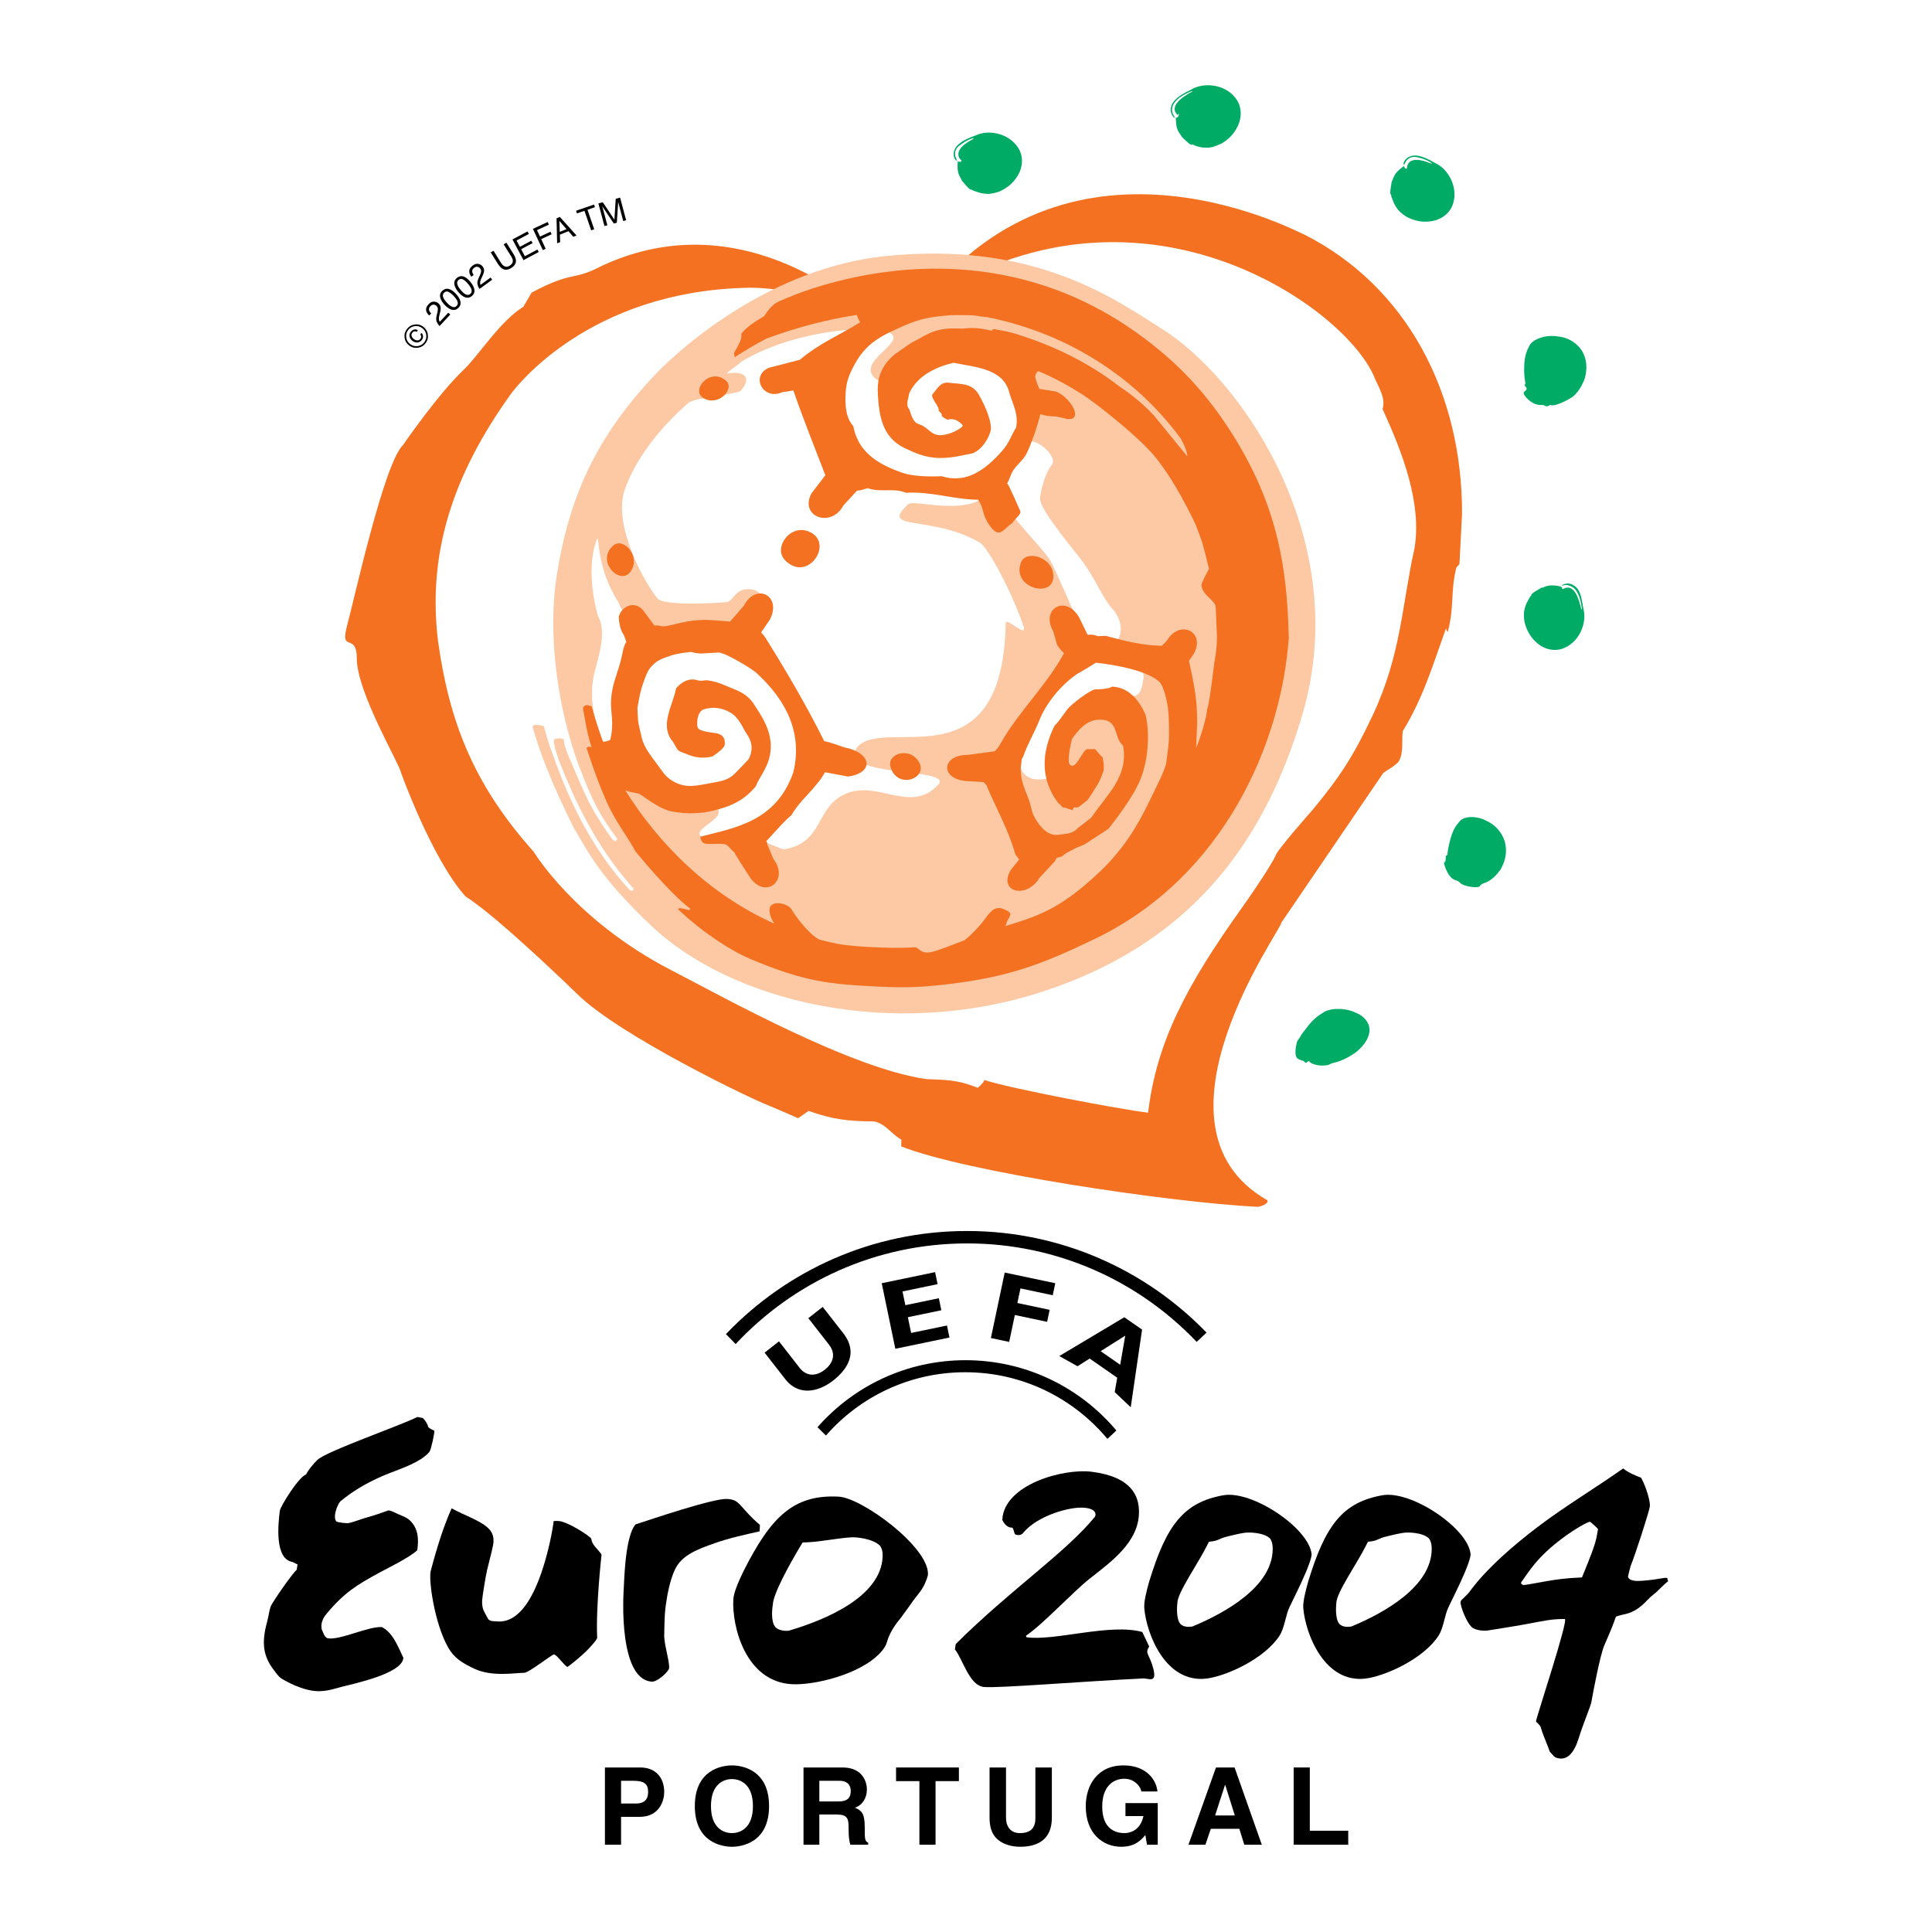 <?xml version="1.0" encoding="utf-8"?>
<!-- Generator: Adobe Illustrator 13.0.0, SVG Export Plug-In . SVG Version: 6.00 Build 14948)  -->
<!DOCTYPE svg PUBLIC "-//W3C//DTD SVG 1.0//EN" "http://www.w3.org/TR/2001/REC-SVG-20010904/DTD/svg10.dtd">
<svg version="1.0" id="Layer_1" xmlns="http://www.w3.org/2000/svg" xmlns:xlink="http://www.w3.org/1999/xlink" x="0px" y="0px"
	 width="192.756px" height="192.756px" viewBox="0 0 192.756 192.756" enable-background="new 0 0 192.756 192.756"
	 xml:space="preserve">
<g>
	<polygon fill-rule="evenodd" clip-rule="evenodd" fill="#FFFFFF" points="0,0 192.756,0 192.756,192.756 0,192.756 0,0 	"/>
	<path fill-rule="evenodd" clip-rule="evenodd" d="M61.965,181.268h1.847c2.072,0,2.458-1.761,2.458-2.458
		c0-1.515-0.902-2.469-2.395-2.469h-3.521v7.707h1.61V181.268L61.965,181.268L61.965,181.268L61.965,181.268z M61.965,179.937
		v-2.266h1.278c0.998,0,1.417,0.312,1.417,1.063c0,0.343,0,1.202-1.202,1.202H61.965L61.965,179.937L61.965,179.937z"/>
	<path fill-rule="evenodd" clip-rule="evenodd" d="M69.323,180.194c0,3.617,2.684,4.058,3.704,4.058c1.02,0,3.703-0.44,3.703-4.058
		c0-3.618-2.684-4.059-3.703-4.059C72.007,176.136,69.323,176.576,69.323,180.194L69.323,180.194L69.323,180.194L69.323,180.194z
		 M70.933,180.194c0-2.158,1.224-2.694,2.094-2.694c0.869,0,2.093,0.536,2.093,2.694c0,2.157-1.224,2.694-2.093,2.694
		C72.157,182.889,70.933,182.352,70.933,180.194L70.933,180.194L70.933,180.194z"/>
	<path fill-rule="evenodd" clip-rule="evenodd" d="M80.167,184.048h1.579v-3.017h1.664c1.191,0,1.256,0.408,1.256,1.46
		c0,0.794,0.064,1.191,0.172,1.557h1.782v-0.204c-0.344-0.129-0.344-0.408-0.344-1.535c0-1.439-0.343-1.675-0.977-1.953
		c0.762-0.258,1.191-0.988,1.191-1.836c0-0.666-0.376-2.179-2.426-2.179h-3.897V184.048L80.167,184.048L80.167,184.048
		L80.167,184.048z M81.745,179.732v-2.062h2.007c0.945,0,1.127,0.602,1.127,1.01c0,0.762-0.408,1.052-1.245,1.052H81.745
		L81.745,179.732L81.745,179.732z"/>
	<polygon fill-rule="evenodd" clip-rule="evenodd" points="93.34,177.703 95.669,177.703 95.669,176.341 89.4,176.341 89.4,177.703 
		91.729,177.703 91.729,184.048 93.34,184.048 93.34,177.703 93.34,177.703 	"/>
	<path fill-rule="evenodd" clip-rule="evenodd" d="M104.945,176.341h-1.644v5.077c0,0.934-0.45,1.471-1.556,1.471
		c-0.752,0-1.374-0.473-1.374-1.546v-5.002h-1.643v5.109c0.021,0.772,0.182,1.396,0.601,1.868c0.687,0.762,1.739,0.934,2.448,0.934
		c1.942,0,3.167-0.87,3.167-2.898V176.341L104.945,176.341L104.945,176.341z"/>
	<path fill-rule="evenodd" clip-rule="evenodd" d="M112.288,181.192h1.793c-0.332,1.557-1.514,1.696-1.867,1.696
		c-1.095,0-2.244-0.548-2.244-2.651c0-1.976,1.063-2.771,2.211-2.771c1.139,0,1.687,0.967,1.687,1.268h1.609
		c-0.086-1.063-1.02-2.599-3.381-2.599c-2.599-0.011-3.769,1.976-3.769,4.08c0,2.705,1.686,4.036,3.543,4.036
		c1.406,0,1.997-0.698,2.404-1.17l0.161,0.966h1.073v-4.154h-3.221V181.192L112.288,181.192L112.288,181.192z"/>
	<path fill-rule="evenodd" clip-rule="evenodd" d="M120.803,182.459h2.845l0.494,1.589h1.749l-2.716-7.707h-1.856l-2.748,7.707
		h1.695L120.803,182.459L120.803,182.459L120.803,182.459L120.803,182.459z M122.22,178.079h0.021l0.955,3.049h-1.964
		L122.22,178.079L122.22,178.079L122.22,178.079z"/>
	<polygon fill-rule="evenodd" clip-rule="evenodd" points="130.68,176.341 129.069,176.341 129.069,184.048 134.513,184.048 
		134.513,182.652 130.68,182.652 130.68,176.341 130.68,176.341 	"/>
	<path fill-rule="evenodd" clip-rule="evenodd" d="M82.404,143.225c3.382-3.871,8.355-6.316,13.899-6.316
		c5.702,0,10.799,2.586,14.183,6.65l0.896-0.838c-3.606-4.288-9.011-7.014-15.052-7.014c-5.886,0-11.167,2.587-14.769,6.686
		L82.404,143.225L82.404,143.225L82.404,143.225z"/>
	<polygon fill-rule="evenodd" clip-rule="evenodd" points="94.729,133.445 89.327,134.567 87.969,128.027 93.295,126.922 
		93.544,128.12 90.043,128.848 90.328,130.219 93.668,129.524 93.917,130.724 90.577,131.417 90.903,132.989 94.479,132.247 
		94.729,133.445 94.729,133.445 	"/>
	<polygon fill-rule="evenodd" clip-rule="evenodd" points="105.032,129.226 101.812,128.546 101.504,130.002 104.724,130.682 
		104.472,131.879 101.252,131.199 100.686,133.882 98.861,133.497 100.241,126.963 105.285,128.027 105.032,129.226 
		105.032,129.226 	"/>
	<path fill-rule="evenodd" clip-rule="evenodd" d="M112.813,140.402l-1.598-1.512l0.25-1.436l-2.747-1.91l-1.213,0.767l-1.821-1.017
		l6.488-3.872l1.774,1.234L112.813,140.402L112.813,140.402L112.813,140.402L112.813,140.402z M112.266,133.258l-2.454,1.55
		l1.949,1.354L112.266,133.258L112.266,133.258L112.266,133.258z"/>
	<path fill-rule="evenodd" clip-rule="evenodd" d="M83.141,137.725c-1.198,0.949-3.227,1.725-4.712-0.02l-2.143-2.75l1.433-1.129
		l2.102,2.702c0.761,0.895,1.715,0.72,2.475,0.124c0.76-0.597,1.149-1.487,0.458-2.436l-2.106-2.699l1.433-1.129l2.144,2.749
		C85.504,134.896,84.714,136.479,83.141,137.725L83.141,137.725L83.141,137.725z"/>
	<path fill-rule="evenodd" clip-rule="evenodd" d="M119.39,133.88c-5.755-6.052-13.884-9.824-22.894-9.824
		c-9.117,0-17.332,3.862-23.098,10.04l-0.973-0.99c6.055-6.34,14.591-10.289,24.05-10.289c9.382,0,17.857,3.886,23.903,10.137
		L119.39,133.88L119.39,133.88L119.39,133.88z"/>
	<path fill-rule="evenodd" clip-rule="evenodd" d="M159.432,152.573c0.066-0.012-0.732-0.724-0.788-0.74
		c-0.175-0.053-1.506,0.715-2.589,1.508c-2.753,2.016-3.55,3.528-4.265,4.499c-0.148,0.201,0.212,0.307,0.212,0.307
		c1.221-0.148,3.146-0.668,5.564-0.751l0.268-0.018l0.146-0.358c0.568-1.391,1.178-2.9,1.317-3.69
		C159.297,153.329,159.422,152.63,159.432,152.573L159.432,152.573L159.432,152.573L159.432,152.573z M148.605,162.647
		c-0.423,0.093-1.127,0.058-1.616-0.197c-0.636-0.344-1.319-2.31-1.269-2.598c0.028-0.159,0.099-0.243,0.215-0.328l0.533-0.53
		c0.147-0.09,1.48-2.496,6.952-6.656c2.757-2.094,5.908-3.974,8.522-5.832c0.529,0.464,1.523,0.815,1.795,0.931
		c0.509,0.925,0.946,2.423,0.865,2.881c-0.114,0.646-1.395,4.638-1.915,5.926c0,0-0.289,1.033-0.253,1.114
		c0.178,0.405,0.911,0.393,1.345,0.361c0.258-0.018,1.203-0.108,1.406-0.152c0.167-0.036,0.759-0.121,0.916-0.142
		c0.375-0.012,0.184-0.014,0.328,0.34c-0.452,0.323-1.01,0.99-1.496,1.349c-0.629,0.465-1.11,1.329-2.329,1.79
		c-0.34,0.129-0.841,0.21-1.104,0.296l-0.277,0.091l-0.1,0.276c-0.33,0.923-0.657,1.668-1.061,2.593
		c-0.412,0.947-1.101,4.578-1.288,5.644c-0.077,0.434-0.812,2.147-1.25,3.568c-0.458,1.48-1.1,2.219-2.016,2.058
		c-0.25-0.044-0.367-0.116-0.469-0.207c-0.062-0.055-0.126-0.125-0.212-0.226l-0.217-0.258c-0.137-0.425-0.392-1.01-0.61-1.579
		c-0.109-0.284-0.209-0.564-0.272-0.813c-0.065-0.255-0.492-0.555-0.484-0.6c0.123-0.704,3.295-10.22,2.871-10.22
		c-1.36,0-2.005,0.17-3.965,0.535C151.28,162.225,148.605,162.647,148.605,162.647L148.605,162.647L148.605,162.647z"/>
	<path fill-rule="evenodd" clip-rule="evenodd" d="M108.91,146.836c4.023,0.506,4.732,2.447,4.728,4.021
		c-0.009,3.048-2.865,5.013-4.954,6.674c-1.735,1.382-4.566,4.472-6.319,5.663c0.01,0.093,0.03,0.1,0.051,0.155
		c2.779,0.404,8.371-1.425,11.553-0.523l0.686,1.449c-0.478,0.737,0.051,0.744,0.425,2.259s-0.589,0.83-1.147,0.931
		c-6.143,0.298-14.283,0.976-15.754,0.847c-1.472-0.129-2.109-2.758-2.906-3.754c0.022-0.165,0.062-0.468,0.088-0.539
		c5.492-5.457,10.918-9.069,13.888-12.698c0,0,0.397-0.765-1.073-0.894c-1.472-0.129-4.657,0.801-6.065,2.471
		c0,0-0.231,0.407-0.799,0.202c-0.147-0.054-0.177-0.697-0.355-0.691c-0.637,0.017-0.958-0.775-0.958-0.775
		C100.173,148.095,106.108,146.484,108.91,146.836L108.91,146.836L108.91,146.836z"/>
	<path fill-rule="evenodd" clip-rule="evenodd" d="M43.338,142.73c0.014,0.319-0.316,1.815-0.465,2.071
		c-0.136,0.232-0.637,0.621-0.863,0.765c-1.344,0.846-2.839,1.215-4.286,1.892c-1.254,0.587-2.473,1.264-3.79,2.351
		c-0.336,0.43-0.74,1.593-0.372,1.991c0.215,0.105,1.003,0.199,1.242,0.154c0.425-0.079,1.39-0.453,1.834-0.568
		c0.777-0.203,1.378-0.448,2.139-0.7c0.326,0.055,0.609,0.229,0.907,0.361c0.398,0.179,0.866,0.324,1.194,0.63
		c0.871,0.811,0.906,1.893,0.755,2.995c-0.88,0.783-2.727,1.655-3.805,2.244c-2.224,1.214-3.479,1.968-5.257,4.102
		c-0.776,0.931-0.429,1.66-0.429,1.66c0.08,0.073,0.205,0.716,0.569,0.775c1.233,0.2,3.961-1.179,5.373-1.124
		c1.134,0.548,1.646,2.019,2.158,3.064c-0.06,1.565-4.896,2.58-6.059,2.876c-0.702,0.177-1.488,0.478-2.466,0.46
		c-1.518-0.028-3.247-1.01-3.672-1.291c-0.281-0.185-0.468-0.492-0.672-0.749c-1.331-1.679-1.195-3.141-0.675-5.086
		c0.109-0.407,0.163-0.905,0.296-1.294c0.156-0.452,2.244-3.422,2.602-3.679l0.092-0.542l-0.498-0.249
		c-1.828-0.284-1.432-3.866-1.268-5.121c0.058-0.445,1.901-3.394,2.612-3.607c0.243-0.483,0.729-1.06,1.12-1.445
		c0.883-0.87,8.21-3.399,9.983-4.293l0.534,0.098c0.235,0.198,0.498,0.607,0.556,0.913C42.896,142.534,43.12,142.662,43.338,142.73
		L43.338,142.73L43.338,142.73z"/>
	<path fill-rule="evenodd" clip-rule="evenodd" d="M84.327,153.429c-0.388,0.041-0.84,0.103-1.311,0.168
		c-0.899,0.125-1.869,0.265-2.557,0.282l-0.38,0.01l-0.196,0.326c-1.101,1.824-2.752,4.819-2.777,5.887c0,0-0.231,1.253,0.104,1.999
		c0.333,0.74,1.484,0.596,1.484,0.596c3.733-1.099,9.158-3.396,9.364-7.336c0.028-0.532-0.068-0.855-0.246-1.128
		c-0.726-0.758-2.471-0.85-2.471-0.85C85.062,153.362,84.695,153.389,84.327,153.429L84.327,153.429L84.327,153.429L84.327,153.429z
		 M92.582,157.099c-0.006,0.111-0.17,0.696-0.498,1.268c-0.307,0.536-0.67,0.896-1.082,1.485c-0.421,0.603-0.85,1.185-1.189,1.647
		c0,0-0.977,1.085-1.303,2.272c-0.137,0.498-0.442,0.866-0.676,1.121c-2.061,2.217-6.673,3.253-8.805,3.142
		c-4.647-0.244-6.008-5.752-5.867-8.451c0.035-0.666,0.492-1.733,0.977-2.745c2.762-5.503,5.026-7.753,9.539-7.517
		C86.011,149.443,92.725,154.384,92.582,157.099L92.582,157.099L92.582,157.099z"/>
	<path fill-rule="evenodd" clip-rule="evenodd" d="M73.88,150.176c0.238,0.251,0.489,0.556,0.823,0.91
		c0.296,0.315,0.654,0.667,1.116,1.053l-0.033,0.643c-1.368,0.315-2.993,0.656-4.443,1.17c-1.628,0.577-3.317,1.156-4.009,2.654
		c-0.471,0.998-0.763,2.442-0.915,3.597c-0.154,1.168-0.125,2.409-0.147,2.834c-0.015,0.284,0.023,0.606,0.073,0.906
		c0.049,0.3,0.118,0.627,0.187,0.953c0.064,0.306,0.129,0.611,0.175,0.891c0.045,0.278,0.063,0.479,0.056,0.61
		c-0.021,0.391-1.203,1.41-1.712,1.384c-1.474-0.078-2.312-1.786-2.671-4.337c-0.337-2.391-0.154-4.862-0.132-5.289
		c0.03-0.57,0.076-1.959,0.277-3.326c0.096-0.652,0.228-1.3,0.414-1.843c0.162-0.468,0.332-0.753,0.475-0.899
		c0.759-0.242,2.61-0.87,4.491-1.443c2.072-0.632,3.969-1.127,4.605-1.094C73.236,149.587,73.502,149.777,73.88,150.176
		L73.88,150.176L73.88,150.176z"/>
	<path fill-rule="evenodd" clip-rule="evenodd" d="M48.725,161.561c0.063,0.057,0.181,0.176,0.549,0.193l0.414,0.02
		c1.16,0.061,2.058-0.683,2.71-1.561c0.663-0.894,1.189-2.078,1.598-3.252c0.725-2.082,1.136-4.299,1.247-5.207
		c0.103-0.003,0.292-0.014,0.473-0.004c0.932,0.048,3.235,1.566,3.271,1.769c0.05,0.322,0.201,0.568,0.347,0.751
		c0.075,0.092,0.685,0.76,0.681,0.846c0,0-0.581,5.183-0.434,8.274c0.009,0.188-0.728,0.991-1.062,1.318
		c-0.612,0.599-1.342,1.199-1.897,1.598c-0.247-0.029-1.11-1.277-1.357-1.241c-0.287,0.057-2.51,1.83-2.96,1.83
		c-0.905,0-3.22,0.429-4.982-0.406c-1.19-0.564-2.021-1.063-2.619-2.134c-1.378-2.464-1.962-6.78-1.728-7.63
		c0.166-0.603,1.003-3.899,2.089-6.239c0.339,0.189,0.696,0.361,1.042,0.522c0.58,0.271,1.185,0.534,1.73,0.838
		c1.074,0.598,1.445,1.147,1.399,2.011c-0.017,0.326-0.301,1.459-0.63,2.749c-0.159,0.622-0.488,2.773-0.503,3.056
		c-0.028,0.522,0.063,0.862,0.203,1.128C48.306,160.789,48.692,161.531,48.725,161.561L48.725,161.561L48.725,161.561z"/>
	<path fill-rule="evenodd" clip-rule="evenodd" d="M123.586,153.031c-0.342,0.072-0.741,0.169-1.156,0.271
		c-0.791,0.194-0.872,0.402-1.481,0.478l-0.336,0.042l-0.161,0.324c-0.898,1.818-3.011,4.794-2.987,5.806
		c0,0-0.152,1.204,0.177,1.881c0.326,0.671,1.342,0.436,1.342,0.436c3.265-1.354,7.979-3.986,7.995-7.728
		c0.003-0.505-0.097-0.803-0.266-1.045c-0.676-0.654-2.229-0.593-2.229-0.593C124.235,152.906,123.911,152.963,123.586,153.031
		L123.586,153.031L123.586,153.031L123.586,153.031z M130.857,155.067c0.01,0.105-0.054,0.441-0.267,1.029
		c-0.2,0.55-0.478,1.186-0.763,1.804c-0.291,0.632-0.592,1.244-0.83,1.732l-0.309,0.641l-0.108,0.238
		c-0.038,0.087-0.064,0.157-0.081,0.205c-0.105,0.304-0.214,0.769-0.352,1.254c-0.133,0.473-0.275,0.882-0.447,1.158
		c-1.521,2.406-5.427,4.106-7.308,4.34c-4.102,0.507-6.002-4.443-6.225-6.999c-0.056-0.63,0.208-1.703,0.503-2.728
		c1.712-5.6,3.439-7.86,7.388-8.56C124.958,148.669,130.633,152.5,130.857,155.067L130.857,155.067L130.857,155.067z"/>
	<path fill-rule="evenodd" clip-rule="evenodd" d="M139.449,153.031c-0.343,0.072-0.741,0.169-1.156,0.271
		c-0.792,0.194-0.872,0.402-1.48,0.478l-0.337,0.042l-0.161,0.324c-0.899,1.818-3.011,4.794-2.987,5.806
		c0,0-0.152,1.204,0.177,1.881c0.326,0.671,1.342,0.436,1.342,0.436c3.264-1.354,7.979-3.986,7.996-7.728
		c0.002-0.505-0.098-0.803-0.268-1.045c-0.675-0.654-2.227-0.593-2.227-0.593C140.099,152.906,139.774,152.963,139.449,153.031
		L139.449,153.031L139.449,153.031L139.449,153.031z M146.721,155.067c0.009,0.105-0.054,0.441-0.267,1.029
		c-0.2,0.55-0.478,1.186-0.763,1.804c-0.292,0.632-0.592,1.244-0.83,1.732l-0.309,0.641l-0.108,0.238
		c-0.038,0.087-0.065,0.157-0.081,0.205c-0.106,0.304-0.215,0.769-0.352,1.254c-0.133,0.473-0.275,0.882-0.447,1.158
		c-1.52,2.406-5.426,4.106-7.309,4.34c-4.101,0.507-6-4.443-6.224-6.999c-0.055-0.63,0.208-1.703,0.503-2.728
		c1.711-5.6,3.439-7.86,7.388-8.56C140.821,148.669,146.496,152.5,146.721,155.067L146.721,155.067L146.721,155.067z"/>
	<path fill-rule="evenodd" clip-rule="evenodd" d="M42.207,33.562c0.003,0.126-0.038,0.246-0.121,0.356
		c-0.105,0.14-0.246,0.222-0.42,0.246c-0.175,0.024-0.346-0.027-0.511-0.152c-0.155-0.117-0.251-0.26-0.289-0.427
		c-0.036-0.168,0-0.324,0.108-0.469c0.068-0.09,0.148-0.159,0.239-0.205c0.16-0.077,0.321-0.063,0.48,0.04l-0.116,0.154
		c-0.069-0.041-0.145-0.055-0.226-0.045c-0.081,0.011-0.155,0.06-0.22,0.147c-0.093,0.123-0.104,0.253-0.036,0.392
		c0.043,0.088,0.106,0.163,0.188,0.224c0.116,0.088,0.235,0.133,0.357,0.137c0.122,0.002,0.225-0.052,0.306-0.16
		c0.052-0.07,0.078-0.141,0.077-0.215c-0.002-0.075-0.032-0.148-0.087-0.22l0.116-0.153C42.152,33.318,42.203,33.435,42.207,33.562
		L42.207,33.562L42.207,33.562L42.207,33.562z M40.53,33.671c0.04,0.273,0.17,0.494,0.393,0.661c0.224,0.169,0.473,0.235,0.747,0.2
		c0.275-0.037,0.496-0.167,0.664-0.389c0.167-0.223,0.231-0.471,0.191-0.746c-0.042-0.272-0.174-0.494-0.398-0.662
		c-0.222-0.167-0.469-0.233-0.743-0.196c-0.275,0.036-0.496,0.165-0.663,0.388C40.554,33.149,40.49,33.397,40.53,33.671
		L40.53,33.671L40.53,33.671L40.53,33.671z M42.685,33.372c0.045,0.321-0.029,0.61-0.224,0.868s-0.452,0.41-0.772,0.454
		c-0.321,0.044-0.61-0.031-0.869-0.226c-0.257-0.194-0.408-0.451-0.453-0.77c-0.043-0.319,0.031-0.607,0.227-0.866
		c0.195-0.258,0.452-0.41,0.77-0.456c0.319-0.046,0.607,0.028,0.865,0.223C42.487,32.795,42.639,33.052,42.685,33.372L42.685,33.372
		L42.685,33.372z"/>
	<path fill-rule="evenodd" clip-rule="evenodd" d="M43.566,32.089c-0.058-0.151-0.06-0.342-0.007-0.573l0.079-0.344
		c0.035-0.155,0.051-0.271,0.047-0.35c-0.005-0.124-0.049-0.224-0.132-0.301c-0.097-0.09-0.201-0.133-0.312-0.128
		c-0.111,0.005-0.213,0.056-0.303,0.153c-0.134,0.144-0.172,0.293-0.115,0.45c0.031,0.084,0.097,0.176,0.197,0.275l-0.199,0.213
		c-0.143-0.138-0.236-0.275-0.28-0.412c-0.077-0.241-0.008-0.477,0.206-0.706c0.178-0.191,0.359-0.282,0.544-0.274
		c0.186,0.008,0.342,0.071,0.468,0.189c0.133,0.125,0.204,0.277,0.21,0.46c0.005,0.105-0.02,0.265-0.072,0.479l-0.061,0.243
		c-0.029,0.115-0.044,0.211-0.047,0.291c-0.005,0.141,0.024,0.259,0.087,0.356l0.849-0.91l0.198,0.185l-1.067,1.144
		C43.722,32.386,43.625,32.24,43.566,32.089L43.566,32.089L43.566,32.089z"/>
	<path fill-rule="evenodd" clip-rule="evenodd" d="M44.843,28.849c0.202,0.068,0.415,0.221,0.638,0.46
		c0.211,0.227,0.353,0.446,0.423,0.657c0.101,0.304,0.04,0.559-0.183,0.766c-0.2,0.187-0.43,0.239-0.69,0.156
		c-0.217-0.069-0.439-0.226-0.667-0.47c-0.176-0.19-0.304-0.375-0.382-0.556c-0.144-0.338-0.097-0.62,0.144-0.843
		C44.342,28.817,44.581,28.761,44.843,28.849L44.843,28.849L44.843,28.849L44.843,28.849z M45.667,30.156
		c-0.026-0.157-0.16-0.366-0.405-0.628c-0.177-0.189-0.345-0.323-0.505-0.402c-0.161-0.079-0.309-0.056-0.442,0.069
		c-0.124,0.116-0.16,0.258-0.109,0.428c0.051,0.168,0.183,0.365,0.393,0.591c0.158,0.17,0.304,0.29,0.437,0.359
		c0.203,0.105,0.372,0.095,0.507-0.031C45.651,30.441,45.693,30.312,45.667,30.156L45.667,30.156L45.667,30.156z"/>
	<path fill-rule="evenodd" clip-rule="evenodd" d="M46.3,27.607c0.199,0.079,0.403,0.244,0.613,0.494
		c0.199,0.237,0.328,0.463,0.388,0.678c0.085,0.309,0.011,0.561-0.222,0.755c-0.21,0.176-0.442,0.216-0.697,0.12
		c-0.213-0.081-0.427-0.249-0.642-0.504c-0.167-0.199-0.284-0.391-0.352-0.576c-0.126-0.346-0.064-0.623,0.187-0.834
		C45.802,27.55,46.043,27.507,46.3,27.607L46.3,27.607L46.3,27.607L46.3,27.607z M47.056,28.956
		c-0.017-0.157-0.141-0.373-0.371-0.648c-0.167-0.198-0.328-0.34-0.484-0.428c-0.156-0.086-0.305-0.071-0.446,0.046
		c-0.129,0.108-0.173,0.249-0.131,0.421c0.042,0.17,0.163,0.375,0.361,0.611c0.149,0.178,0.289,0.306,0.418,0.381
		c0.196,0.116,0.366,0.114,0.507-0.005C47.024,29.24,47.073,29.114,47.056,28.956L47.056,28.956L47.056,28.956z"/>
	<path fill-rule="evenodd" clip-rule="evenodd" d="M47.636,28.346c-0.028-0.16,0.006-0.347,0.102-0.564l0.143-0.323
		c0.064-0.145,0.102-0.256,0.114-0.334c0.018-0.123-0.005-0.229-0.072-0.321c-0.078-0.107-0.172-0.169-0.282-0.186
		c-0.11-0.017-0.219,0.014-0.327,0.092c-0.159,0.116-0.225,0.255-0.199,0.419c0.015,0.088,0.061,0.19,0.141,0.308l-0.236,0.171
		c-0.114-0.162-0.179-0.315-0.196-0.458c-0.03-0.251,0.083-0.469,0.337-0.654c0.211-0.154,0.407-0.208,0.586-0.165
		c0.181,0.043,0.322,0.134,0.424,0.274c0.107,0.147,0.147,0.312,0.12,0.492c-0.016,0.104-0.07,0.256-0.163,0.456l-0.105,0.226
		c-0.05,0.107-0.084,0.2-0.102,0.277c-0.031,0.137-0.025,0.259,0.019,0.366l1.007-0.731l0.159,0.219l-1.266,0.919
		C47.732,28.667,47.665,28.504,47.636,28.346L47.636,28.346L47.636,28.346z"/>
	<path fill-rule="evenodd" clip-rule="evenodd" d="M49.234,25.016L50,26.242c0.09,0.144,0.192,0.247,0.306,0.308
		c0.17,0.094,0.35,0.082,0.54-0.037c0.228-0.143,0.333-0.317,0.318-0.524c-0.009-0.111-0.058-0.239-0.147-0.383l-0.766-1.225
		l0.272-0.17l0.696,1.113c0.153,0.244,0.237,0.452,0.253,0.624c0.029,0.315-0.124,0.577-0.458,0.786
		c-0.335,0.209-0.637,0.232-0.906,0.068c-0.148-0.091-0.297-0.258-0.45-0.502l-0.696-1.114L49.234,25.016L49.234,25.016
		L49.234,25.016z"/>
	<polygon fill-rule="evenodd" clip-rule="evenodd" points="51.128,23.888 52.633,23.088 52.768,23.341 51.535,23.996 51.868,24.624 
		53.008,24.018 53.135,24.256 51.995,24.862 52.368,25.562 53.621,24.895 53.751,25.142 52.226,25.953 51.128,23.888 51.128,23.888 
			"/>
	<polygon fill-rule="evenodd" clip-rule="evenodd" points="53.169,22.836 54.639,22.151 54.76,22.41 53.577,22.962 53.877,23.605 
		54.917,23.12 55.035,23.372 53.996,23.857 54.444,24.821 54.157,24.955 53.169,22.836 53.169,22.836 	"/>
	<path fill-rule="evenodd" clip-rule="evenodd" d="M56.524,22.863l-0.716-0.825l0.038,1.099L56.524,22.863L56.524,22.863
		L56.524,22.863L56.524,22.863z M55.525,21.779l0.332-0.134l1.663,1.85l-0.322,0.13l-0.482-0.561l-0.857,0.347l0.028,0.744
		l-0.301,0.122L55.525,21.779L55.525,21.779L55.525,21.779z"/>
	<polygon fill-rule="evenodd" clip-rule="evenodd" points="59.269,20.408 59.359,20.671 58.614,20.928 59.285,22.875 58.981,22.98 
		58.311,21.032 57.565,21.289 57.475,21.025 59.269,20.408 59.269,20.408 	"/>
	<path fill-rule="evenodd" clip-rule="evenodd" d="M59.701,20.295l0.438-0.117l1.16,1.735l0.133-2.082l0.434-0.116l0.605,2.258
		l-0.291,0.078l-0.357-1.333c-0.012-0.046-0.032-0.123-0.058-0.23c-0.026-0.106-0.056-0.221-0.089-0.343l-0.134,2.077l-0.303,0.081
		l-1.159-1.73l0.019,0.069c0.015,0.056,0.039,0.14,0.071,0.253c0.033,0.111,0.057,0.194,0.071,0.248l0.357,1.333l-0.292,0.078
		L59.701,20.295L59.701,20.295L59.701,20.295z"/>
	<path fill-rule="evenodd" clip-rule="evenodd" fill="#F37121" d="M53.045,29.189c4.229-2.247,4.024-1.094,7.01-2.669
		c14.46-6.741,26.349,4.868,26.349,4.868s-6.778-2.889-12.127-2.669c-15.384,0.439-22.629,9.645-23.325,10.614
		c-5.811,8.095-8.327,15.912-7.243,24.684c1.099,7.78,3.411,14.127,9.544,20.97c0,0,4.077,6.818,13.681,11.789
		c5.42,2.805,17.988,9.833,25.516,10.89c2.639,0.081,3.384,0.204,5.103,0.862c0.193-0.177,0.643-0.549,0.647-0.777
		c2.649,0.865,13.605,2.938,16.348,3.262c0.818-6.918,3.735-12.59,9.369-20.458c1.394-1.947,2.927-4.314,3.33-5.139
		c0.053-0.494,3.605-4.492,3.605-4.492c2.846-3.405,4.231-5.577,6.118-9.592c2.845-6.055,2.921-11.146,4.16-16.642
		c0.728-4.509-1.167-9.444-3.191-13.884c0.316-1.008-0.313-2.057-0.715-2.917c-2.63-7.128-23.741-22.169-45.205-7.598
		c15.151-19.627,38.092-6.754,38.073-6.91c10.242,5.169,15.812,15.8,15.776,27.899l-0.258,5.007l-0.313,0.338
		c-0.608,2.517-0.177,3.851-0.839,6.354c-0.136,0.189-0.136-0.388-0.211-0.232c-1.236,3.433-2.26,6.912-4.29,10.19
		c-0.137,1.021,0.12,2.099-0.402,3.033c-0.442,0.513-1.038,0.768-1.545,1.149l-10.202,14.982
		c0.407,0.135-14.382,20.224-1.368,27.647c0.204,0.326-0.7,0.674-1.026,0.657c-8.975-0.465-29.23-3.519-35.498-6.03l0.02-0.667
		c-1.12-0.647-1.569-1.599-2.756-1.828c-2.489-0.005-4.155-0.192-6.497-1.047l-1.055,0.731c0,0-1.394-0.623-3.058-1.319
		c-1.395-0.504-14.719-6.883-18.962-11.055c0,0-7.829-7.641-11.175-9.767c-3.361-3.769-6.43-12.355-6.43-12.355
		c-0.127-0.828-4.399-7.993-4.403-11.362c-0.003-2.723-1.747-0.432-0.954-3.355c0.724-2.664,3.679-16.165,5.573-17.959
		c0,0,3.417-5,6.047-7.505c1.542-1.468,3.589-4.819,5.946-6.277L53.045,29.189L53.045,29.189L53.045,29.189z"/>
	<path fill-rule="evenodd" clip-rule="evenodd" fill="#FCC9A4" d="M129.956,71.228c5.053-17.261-5.962-33.336-13.998-38.396
		c-4.721-2.973-12.748-8.839-27.711-7.271c-11.079,1.161-20.027,8.742-23.095,12.034c-5.58,5.987-8.375,11.839-9.623,19.944
		c-0.934,6.062,0.208,13.514,2.259,18.935c1.408,3.722,2.124,4.947,3.821,7.251c-0.27,0.217-0.125,0.285-0.517,0.026
		c-2.295-3.227-2.607-4.223-4.31-8.18c-0.554-1.287-0.548-1.812-0.556-1.856c0,0-0.845-0.162-0.974,0.128
		c-0.012,0.027-0.014,0.735,0.751,2.634c1.309,3.245,3.46,8.001,7.047,11.99c0.39,0.411-0.085,0.57-0.347,0.188
		c-4.595-4.988-6.742-11.116-7.587-13.477c-0.441-1.12-0.812-2.519-0.84-2.714c0,0-1.266-0.404-1.118,0.132
		c0.653,2.38,1.876,5.537,4.042,9.923c1.522,2.543,2.608,4.949,7.772,9.842c8.019,7.596,24.057,11.473,39.078,6.563
		C118.177,94.308,125.987,84.784,129.956,71.228L129.956,71.228L129.956,71.228z"/>
	<path fill-rule="evenodd" clip-rule="evenodd" fill="#FFFFFF" d="M104.943,46.376c-0.644,0.771-1.052,2.348-1.181,3.249
		c-0.129,0.901,1.965,3.518,3.96,6.027c1.547,1.945,2.22,3.982,3.323,5.162c0.885,0.945,1.39,3.123-0.606,3.766
		c-2.53,0.815-2.25-0.41-2.25-0.41l-0.846-2.585c0,0-1.802-4.233-2.511-5.585c-0.709-1.353-5.525-5.752-5.14-7.361
		c0.1-0.417,0.266-0.883,0.473-1.354c-0.823,0.938-1.667,1.625-2.214,2.342c-0.248,0.325-0.685,0.534-1.239,0.659
		c-2.58,0.583-5.667-0.408-6.109,0.033c-2.941,2.712,2.313,1.018,7.144,3.81c0.863,0.499,3.222,5.01,4.371,8.342
		c0.449,1.304-1.763-0.954-1.775-0.303c-0.303,16.29-12.089,9.188-14.816,12.376c-2.04,3.13,9.777,1.956,8.067,3.765
		c-2.813,2.977-6.057-0.616-9.381,0.958c-2.881,1.363-2.037,4.862-6.061,5.483c-1.638-0.607-4.29-2.111-7.888-1.09
		c-1.985-0.924,2.994-2.007,0.942-3.332c-0.633-0.481-6.668-0.763-7.209-1.247c-4.79-4.283-5.552-9.36-4.545-12.489
		c0.024-0.453,1.208-3.453,0.21-5.114c-0.648-2.218-0.988-5.479-0.113-7.661c0.288-0.647-0.149,2.68,2.116,6.208
		c0.557,1.392,2.282,3.7,2.646,3.021c0.093-0.145,5.029,0.722,7.889,0.149c1.364-0.274,2.748-0.531,3.295-1.51
		c0.304-0.541,1.201-2.591-0.458-2.868c-1.645-0.273-1.851,1.101-2.486,1.26c-3.564,0.262-6.258,0.17-6.899-0.306
		c-1.337-1.546-4.458-7.287-3.372-10.77c1.079-3.224,3.698-6.488,6.443-8.835c0.783-0.524,4.44-0.8,5.144-1.142
		c1.282-1.417,0.259-2.051-1.252-1.764c-0.258-0.066,1.092-0.871,1.331-1.161c5.151-3.102,12.009-3.525,13.983-3.144
		c3.888,0.752-3.006,3.008-0.5,4.889c2.256,1.502,6.015-6.015,13.541-1.759c2.365,1.337,2.004,4.334,1.372,7.019
		c-0.126,0.535-0.283,1.02-0.464,1.463c0.183-0.191,0.361-0.344,0.528-0.444C103.372,43.543,105.587,45.604,104.943,46.376
		L104.943,46.376L104.943,46.376L104.943,46.376z M101.683,75.583c0,0,0.144-2.126,0.566-3.113c0.423-0.986,2.804-4.339,3.494-5.312
		c0.689-0.972,2.522-1.833,2.522-1.833s3.686,0.141,4.812,0.847c1.128,0.704,1.193,1.079,0.796,2.521
		c-0.311,1.128-1.329,0.715-1.983,0.484c-0.595-0.21-0.68,0.08-3.625,1.756c-2.945,1.677-2.546,2.407-3.235,4.365
		c-0.69,1.959,0,2.325-0.853,2.438C101.458,78.1,101.683,75.583,101.683,75.583L101.683,75.583L101.683,75.583z"/>
	<path fill-rule="evenodd" clip-rule="evenodd" fill="#F37121" d="M85.48,31.42c-2.899,0.444-5.909,1.216-9.008,2.358
		c-1.105,0.575-2.174,1.211-3.202,1.885c0.06-0.21-0.092-0.315-0.009-0.496c0.267-0.47,0.454-0.798,0.569-1.081
		c0.121-0.292,0.163-0.512,0.134-0.795c0.476-0.61,1.292-1.179,2.197-1.702l0.081-0.047c0.711-1.156,1.32-1.393,1.32-1.393
		s19.032-9.484,36.46,3.493c3.42,2.547,6.311,5.455,9.077,9.904c4.288,6.897,5.333,12.986,5.48,20.093
		c-0.721,10.417-6.423,23.774-19.258,29.991c-5.379,2.604-8.777,3.864-14.763,4.563c-2.597,0.305-4.088,0.369-6.7,0.25
		c-5.183-0.235-7.656-0.516-13.011-2.774c-1.928-0.813-4.71-2.602-7.182-4.936c0,0-0.15-0.301,1.033,0.063
		c0.095,0.008,0.175-0.09,0.174-0.133c-2.115-1.58-5.484-5.734-5.484-5.734c-0.647-1.245-1.681-2.54-2.549-4.277
		c-1.128-2.256-2.323-6.036-2.323-6.036c0.147-0.187,0.499-0.072,0.499-0.072c-0.507-1.669-0.57-2.356-0.861-3.899
		c0.184-0.298,0.294-0.392,0.884-0.169c0.254,0.987,0.688,2.299,1.114,3.51c0.176,0.023,0.414-0.011,0.731-0.163
		c0.436-1.867-0.008-2.672,0.088-4.069c0.096-1.406,0.533-2.294,0.938-3.744c0.215-0.771,0.251-1.5,0.581-1.969l-0.252-0.693
		c-0.376-0.494-0.49-1.342-0.505-1.813c0.252-1.009,1.562-1.688,2.445-0.631l1.119,1.514c0.519-0.084,0.522,0.114,1.068,0.06
		c0.552-0.055,1.901-0.502,3.146-0.597c1.298-0.1,2.218,0.067,3.334,0.131l1.374-1.588c1.243-2.354,3.829-0.957,2.586,1.398
		l-0.867,1.278c0.215,0.214,0.41,0.469,0.581,0.773c2.046,3.279,3.995,6.618,5.722,10.089c0.177-0.06,1.986,0.6,1.986,0.6
		c2.771,0.533,3.026,2.536,0.389,2.914l-2.312-0.431c-0.149,0.292-0.335,0.577-0.547,0.857l-0.697,0.838l-0.756,0.832
		c-0.504,0.558-0.973,1.106-1.325,1.735c-0.343,0.288-0.658,0.593-0.998,0.953l-1.004,1.103c-0.226,0.252-0.303,0.321-0.522,0.555
		c0.113,0.106,0.079,0.402,0.182,0.536l0.517,1.23c1.599,2.071-0.652,4.043-2.251,1.972c0,0-1.582-2.412-1.649-2.645
		c-0.236-0.112-0.511-0.566-0.758-0.709c-0.426-0.244-1.788,0.015-2.242-0.167c-0.279-0.111-0.363-0.429-0.384-0.658
		c3.418-0.882,7.566-1.494,9.276-6.417c0.949-3.908-0.675-7.195-3.717-9.957c-0.411-0.373-3.043-1.986-3.728-2.001l-1.776,0.1
		c-0.327-0.019-0.68-0.064-0.957-0.156c0,0-1.284,0.099-2.052,0.367c-0.788,0.275-1.308,0.416-1.877,1.025
		c-0.503,0.539-0.59,0.998-0.856,1.686c-0.366,0.949-0.588,2.542-0.588,2.542c0.037,1.011,0.066,1.426,0.173,1.826l0.275,1.188
		c0.2,0.803,0.805,1.632,1.506,2.551c0.542,0.71,0.785,1.226,1.551,1.687c1.27,0.766,2.337,0.483,3.796,0.215
		c0.876-0.161,1.553-0.248,2.165-0.726c0.306-0.239,1.61-1.641,1.61-1.641c0.58-1.062,0.279-1.921-0.234-2.64
		c-0.246-0.344-0.68-1.502-1.523-2.008c-0.933-0.56-1.893-0.618-2.771-0.323c-0.653,0.34-0.629,1.488-0.541,1.784
		c0.131,0.437,1.681,0.52,1.954,0.596c0.488,0.139,0.811,0.394,0.75,1.079c0.083,0.381-1.246,1.228-1.246,1.228
		c-1.063,0.216-1.731,0.113-2.705-0.311c-0.325-0.142-0.613-0.163-0.793-0.441c-0.371-0.648-0.467-0.809-0.609-0.951
		c-0.531-0.822-0.49-1.635-0.274-2.5c0.224-0.899,0.609-1.736,0.772-2.6c0.537-0.644,1.245-1,1.939-0.86
		c0.714,0.22,0.774,0,1.263,0.067c1.049,0.147,1.7,0.529,2.576,0.866c0.87,0.336,1.633,0.822,2.13,1.734
		c1.018,1.5,1.929,3.176,1.375,5.2c-0.154,0.565-0.36,0.935-0.595,1.379l-0.39,0.678c-0.133,0.229-0.241,0.436-0.328,0.688
		c-1.15,1.398-2.443,2.021-4.337,2.468c-0.632,0.149-1.001,0.194-1.651,0.229c-0.877,0.046-1.494-0.024-2.249-0.136
		c-1.421-0.21-2.922-1.564-3.429-1.79c-0.312-0.139-0.804-0.11-1.375-0.353c3.404,5.435,8.415,10.417,14.886,13.308
		c-0.249-0.345-0.423-0.733-0.485-1.159c-0.194-1.342,1.833-0.944,2.229-0.215c0.221,0.407,1.553,2.332,2.721,2.957
		c0.577,0.154,1.163,0.292,1.759,0.413c1.873,0.373,6.3,0.492,7.781,0.358c0.377-0.035,0.542,0.716,1.649,0.477
		c0.603-0.13,1.969-0.66,3.314-1.184c0.665-0.499,1.588-1.502,1.983-2.045c0.463-0.634,0.987-1.466,1.919-1.057
		c0.684,0.3,0.864,0.387,0.409,1.087c-0.131,0.201-0.14,0.425-0.209,0.599c2.714-0.835,4.917-1.507,8.028-4.188
		c1.536-1.325,2.367-2.14,3.615-3.739c1.772-2.27,3.035-5.292,3.619-6.436c0.32-0.626,0.554-1.214,0.739-1.788
		c0.108-0.873,0.287-1.841,0.296-2.92c0.009-1.057-0.035-2.182-0.109-2.708c-0.077-0.554-0.395-2.167-0.887-2.607
		c-1.566-1.43-6.297-1.883-6.297-1.883l-0.702,0.432c0,0-0.951,0.58-1.127,0.661c-1.884,1.266-3.246,3.229-3.766,4.541
		c-0.509,1.283-1.222,2.456-1.671,3.761c-0.198,0.247-0.135,0.427-0.187,0.708c-0.278,1.495,0.65,3.118,0.839,3.808l0.279,1.024
		c0.08,0.338,0.981,2.122,2.2,2.239c0.346,0.033,0.889-0.079,0.889-0.079c0.48-0.019,1.058-0.15,1.433-0.591
		c1.081-0.842,1.264-0.955,1.403-1.123c0.724-1.073,1.653-2.107,2.324-3.214c0.686-1.131,1.086-2.438,0.785-3.909
		c-0.198-0.148-0.367-0.419-0.468-0.665c-0.107-0.262-0.177-0.542-0.268-0.801c-0.198-0.564-0.518-1.102-1.477-1.102
		c-1.308-0.08-2.191,0.937-2.885,1.942c-0.149,0.635-0.546,2.425-0.148,2.568c0.53,0.521,1.193-1.426,1.648-1.574h0.824
		c0.55,0.678,0.744,0.811,0.744,0.811c0.088,0.491,0.162,0.905,0.094,1.327c-0.399,1.195-0.619,1.416-1.14,2.252
		c-0.171,0.274-0.458,0.69-0.458,0.69l-0.901,0.705c-0.282,0.101-0.487-0.143-0.595,0.306l-0.741-0.246
		c-0.308,0.062-0.419-0.334-0.676-0.449c-1.847-2.415-1.675-5.133-0.375-7.746c0.256-0.25,0.457-0.508,0.664-0.792l0.611-0.839
		c0.414-0.529,2.279-1.943,2.796-1.987c0,0,0.524,0.007,0.854-0.046c0.327-0.052,0.544-0.066,0.822-0.223
		c1.636,0.067,2.661,1.324,3.323,2.785c0.534,2.255,0.18,5.327-0.868,7.232c-0.846,1.703-2.828,4.167-2.828,4.167
		s-2.181,1.42-2.376,1.553l-0.899,0.375c-0.434,0.269-1.002,0.445-1.349,0.823c-0.168,0.065-0.356,0.096-0.543,0.135
		c-0.051,0.118-0.112,0.238-0.185,0.359l-1.092,1.171l-0.418,0.448c-1.307,2.202-4.195,1.447-2.889-0.753l0.842-1.052
		c-0.127-0.167-0.255-0.333-0.382-0.507c-0.339-1.215-0.805-2.334-1.322-3.476c-0.513-1.128-1.1-2.294-1.571-3.448l-0.281-0.292
		l-1.759-0.102c-2.649-0.27-2.381-2.607,0.151-2.607l2.729-0.36l0.106-0.113c0.197-0.222,0.38-0.455,0.505-0.727
		c0.462-0.814,0.993-1.591,1.562-2.363c0.572-0.777,1.178-1.542,1.777-2.308c1.089-1.392,2.146-2.777,2.965-4.291
		c-0.264-0.217-0.505-0.495-0.705-0.839l-0.357-1.283c-1.339-2.302,1.218-3.754,2.556-1.452l0.857,1.758
		c0.318-0.053,0.657-0.021,1.017,0.129l0.789-0.032c2.129,0.583,3.774,0.96,5.594,0.992l0.475-0.471
		c1.321-2.259,3.993-0.91,2.671,1.349l-0.439,0.636c0,0,0.617,2.593,0.751,4.283c0.057,0.727,0.07,1.868,0.07,1.868l-0.106,2.507
		c0.437-0.918,1.145-3.4,1.084-3.832c0.218-0.21,0.706-4.509,0.744-4.752c0,0,0.22-0.843,0.257-2.443
		c-0.068-1.341-0.111-2.742-0.111-2.742l-0.043-0.421c-0.244-0.64-1.244-1.024-1.4-1.985c-0.04-0.242,0.692-1.554,0.756-1.665
		c-0.232-1.007-0.496-2.004-0.717-2.774c-0.162-0.474-0.352-0.947-0.649-1.725c-1.213-2.5-2.422-4.68-3.965-6.636
		c-0.237-0.275-0.487-0.553-0.75-0.833c-1.608-1.699-5.242-4.62-6.63-5.49c-1.393-0.874-2.824-1.664-4.33-2.278
		c-0.375,0.337-0.314,0.608-0.249,0.822l0.231,0.66c0.061,0.051,0.097,0.149,0.116,0.286l1.684,0.272
		c1.645,0.68,2.893,3.231,0.795,2.665c-1.328-0.358-1.123-0.044-2.363-0.404c-0.346,1.424-0.97,3.092-1.354,3.888
		c-0.358,0.743-1.068,1.168-1.454,1.899c-0.237,0.451-0.245,0.675-0.502,1.108c0.186,0.166,1.275,2.702,1.275,2.702
		c0.245,0.366-0.508,0.793-0.754,1.257c-0.924,0.603-1.277,1.674-2.291,0.222c-0.782-1.121-0.532-1.762-1.152-2.563l-0.173,0.018
		c-1.198-0.036-2.309-0.242-3.444-0.423c-1.147-0.183-2.277-0.336-3.56-0.274c-0.342-0.138-0.652-0.199-0.98-0.229
		c-0.323-0.029-0.644-0.024-0.964-0.02c-0.31,0.004-0.62,0.01-0.93-0.016c-0.302-0.024-0.641-0.078-0.933-0.19l-0.666,0.195
		L85.5,48.955l-1.349,1.469c-1.235,2.314-4.427,1.119-3.192-1.195l1.386-1.813c-1.085-2.825-2.199-5.589-3.193-8.46l-1.118,0.177
		c-1.87,0.846-3.208-1.588-1.338-2.434l3.107-0.804c0.937-0.8,1.954-1.434,2.964-2.006c1.018-0.577,2.053-1.107,3.051-1.73
		C85.683,31.941,85.575,31.674,85.48,31.42L85.48,31.42L85.48,31.42L85.48,31.42z M98.947,33.001
		c0.038-0.094,0.111-0.169,0.228-0.169c0.46,0.1,1.462,0.217,2.609,0.618c3.448,1.106,6.805,2.722,9.867,5.079
		c1.21,0.804,2.365,1.738,3.487,2.936l3.305,4.047c0.044-0.296-0.233-1.026-0.636-1.752c-4.318-5.896-11.021-10.458-19.329-12.122
		c-0.434-0.037-0.859-0.088-1.271-0.166c0,0-1.622-0.089-2.652,0c-1.735,0.148-2.752,0.324-4.349,1.019
		c-2.255,0.98-3.797,1.726-4.958,3.894c-0.542,1.013-0.812,1.664-0.878,2.81c-0.077,1.325,0.042,2.545,0.765,3.317
		c0.458,2.555,2.421,3.817,4.928,4.667c1.438,0.489,3.881,0.331,3.881,0.331c2.435,0.772,4.348-0.604,6.034-2.516
		c0.705-0.799,0.872-1.476,1.403-2.344c0.265-1.398-0.391-2.405-0.704-3.562c-0.637-2.353-3.471-2.458-5.544-2.893
		c-1.736,0.41-3.567,1.254-4.411,3.014c-0.073,0.481-0.338,1.036-0.096,1.519c0.145-0.048,0.266,1.137,0.831,1.489
		c0.177,0.11,0.303,0.122,0.492,0.21c0.631,0.298,0.905,0.811,1.516,0.955c1.01,0.237,2.768-0.752,2.567-0.976
		c-0.776-0.865-1.482-0.521-1.482-0.521c-1.061-0.53-0.205-0.325-0.903-0.903c0.12-0.435-0.852-1.267-0.61-1.653
		c0.458-0.506,0.747-1.181,1.519-1.157c1.181,0.169,2.381-0.012,3.08,1.169c0.583,0.985,1.475,2.96,1.161,3.78
		c-0.29,0.916-1.134,2.121-2.193,2.193c-2.556,0.579-3.928,0.547-5.977-0.441c-2.315-0.939-2.849-2.786-3.013-5.086
		c-0.093-1.292-0.081-2.165,0.601-3.266c0.345-0.556,0.748-0.903,1.134-1.241c0.217-0.073,1.02-0.77,1.735-1.157
		c1.682-0.91,2.376-1.462,4.714-1.34c0.361,0.019,0.712-0.059,1.168-0.058C97.701,32.727,98.345,32.841,98.947,33.001L98.947,33.001
		L98.947,33.001L98.947,33.001z M70.241,39.756c-1.432-0.761,0.598-3.172,2.19-1.773C73.332,38.774,71.743,40.555,70.241,39.756
		L70.241,39.756L70.241,39.756L70.241,39.756z M81.089,53.245c1.927,1.275-0.618,4.895-2.791,2.619
		C77.069,54.576,79.067,51.908,81.089,53.245L81.089,53.245L81.089,53.245L81.089,53.245z M91.723,76.103
		c0.839,1.599-2.253,2.697-2.884,0.386C88.482,75.183,90.844,74.426,91.723,76.103L91.723,76.103L91.723,76.103L91.723,76.103z
		 M62.9,57.042c-1.05,1.445-3.5-1.088-1.71-2.618C62.204,53.558,64.001,55.525,62.9,57.042L62.9,57.042L62.9,57.042L62.9,57.042z
		 M105.08,57.706c-0.217,1.974-4.137,0.898-3.228-1.568C102.366,54.74,105.307,55.635,105.08,57.706L105.08,57.706L105.08,57.706z"
		/>
	<path fill-rule="evenodd" clip-rule="evenodd" fill="#00AB66" d="M152.198,38.291c-0.081-0.419-0.13-0.888-0.133-1.386
		c0.007-0.699,0.029-1.478,0.45-2.257c0.293-0.879,1.858-1.285,2.91-1.078c1.196,0.1,2.142,0.86,2.512,1.62
		c0.389,0.78,0.416,1.584,0.208,2.447l-0.075,0.249c-0.09,0.226-0.207,0.445-0.312,0.657c-0.224,0.387-0.51,0.788-0.894,1.074
		c-0.297,0.2-1.801,1.054-2.222,0.769c-0.073,0.09-0.207,0.151-0.357,0.149c-0.135-0.002-0.24-0.125-0.319-0.126
		c-0.17,0.001-0.451-0.003-0.579-0.041c-0.687-0.126-1.374-0.926-1.372-1.134c0.001-0.25,0.395-0.264,0.28-0.517
		c-0.065-0.147-0.22-0.277-0.186-0.333C152.135,38.35,152.164,38.319,152.198,38.291L152.198,38.291L152.198,38.291z"/>
	<path fill-rule="evenodd" clip-rule="evenodd" fill="#00AB66" d="M117.51,11.507c-0.929-0.878,0.406-1.816,1.378-2.338
		c0.153-0.086,0.207-0.122-0.104-0.037c-0.366,0.169-0.978,0.429-1.451,0.928c-0.23,0.242-0.434,0.603-0.392,0.975
		c0.038,0.372,0.23,0.589,0.313,0.742c0,0-0.046-0.012-0.074-0.024c-0.091-0.042-0.185-0.179-0.185-0.179
		c-0.072-0.126-0.192-0.33-0.198-0.633c0-0.293,0.13-0.62,0.336-0.85c0.407-0.473,0.997-0.811,1.668-1.13
		c1.293-0.812,3.577-0.586,4.62,1.031c0.491,0.805,0.441,1.734,0.125,2.465c-0.316,0.741-0.855,1.382-1.655,1.854
		c-0.075,0.041-0.702,0.302-0.954,0.367c-0.473,0.102-0.954,0.065-1.346-0.036c-0.278-0.086-0.36-0.084-0.609-0.245
		c-0.142,0.269-0.948-0.653-1.034-0.698c-0.027-0.042-0.297-0.442-0.35-0.534c-0.264-0.424-0.265-0.961-0.289-1.417
		c0,0,0.195,0.003,0.258-0.158c0.019-0.063,0.111-0.276,0.024-0.239C117.528,11.377,117.51,11.507,117.51,11.507L117.51,11.507
		L117.51,11.507z"/>
	<path fill-rule="evenodd" clip-rule="evenodd" fill="#00AB66" d="M140.39,16.607c0.207-0.98,1.544-0.657,2.26-0.33
		c0.287,0.083,0.274,0.033,0-0.136c-0.415-0.216-0.665-0.316-1.255-0.454c-0.32-0.075-0.654-0.042-0.934,0.197
		c-0.282,0.234-0.367,0.662-0.402,0.561c-0.042-0.119-0.031-0.137-0.008-0.219c0.049-0.171,0.163-0.339,0.407-0.51
		c0.239-0.161,0.577-0.235,0.877-0.194c0.609,0.072,1.209,0.367,1.839,0.738c1.371,0.607,2.442,2.593,1.698,4.332
		c-0.386,0.843-1.171,1.313-1.94,1.457c-0.777,0.149-1.597,0.063-2.42-0.329c-0.074-0.04-0.155-0.076-0.234-0.124
		c-0.208-0.13-0.398-0.282-0.59-0.452c-0.342-0.33-0.577-0.742-0.711-1.116c-0.083-0.275-0.178-0.323-0.185-0.615
		c-0.216,0.032,0.062-1.149,0.05-1.243c0.02-0.045,0.197-0.484,0.243-0.578c0.201-0.449,0.645-0.771,1.002-1.042
		c0,0,0.025,0.224,0.133,0.26C140.425,16.881,140.36,16.746,140.39,16.607L140.39,16.607L140.39,16.607z"/>
	<path fill-rule="evenodd" clip-rule="evenodd" fill="#00AB66" d="M155.979,58.749c1.045-0.576,1.547,0.951,1.771,1.988
		c0.016,0.153,0.041,0.188,0.067-0.068c-0.06-0.388-0.144-1.048-0.483-1.624c-0.165-0.281-0.429-0.525-0.811-0.636
		c-0.483-0.139-0.655,0.085-0.682,0.006c-0.022-0.07,0.449-0.274,0.832-0.167c0.274,0.079,0.598,0.295,0.758,0.549
		c0.332,0.507,0.417,1.202,0.536,1.916c0.412,1.427-0.412,3.503-2.204,4.044c-0.886,0.243-1.741-0.052-2.34-0.544
		c-0.607-0.495-1.064-1.17-1.29-2.045c-0.018-0.081-0.041-0.166-0.055-0.255c-0.035-0.241-0.039-0.482-0.032-0.735
		c0.031-0.469,0.194-0.91,0.394-1.249c0.155-0.237,0.132-0.341,0.349-0.532c-0.162-0.143,0.91-0.684,0.975-0.753
		c0.046-0.014,0.175-0.016,0.228-0.04c0.104-0.056,0.266-0.118,0.366-0.143c0.467-0.133,1.213-0.013,1.427,0.097
		C155.934,58.634,155.742,58.827,155.979,58.749L155.979,58.749L155.979,58.749z"/>
	<path fill-rule="evenodd" clip-rule="evenodd" fill="#00AB66" d="M95.794,15.875c-0.617-0.789,0.49-1.604,1.2-1.943
		c0.248-0.167,0.202-0.189-0.103-0.087c-0.432,0.179-0.67,0.306-1.155,0.669c-0.264,0.197-0.452,0.474-0.449,0.842
		c-0.002,0.367,0.271,0.707,0.17,0.669c-0.118-0.044-0.125-0.064-0.173-0.135c-0.099-0.148-0.154-0.343-0.128-0.641
		c0.03-0.286,0.19-0.593,0.415-0.796c0.447-0.419,1.059-0.689,1.747-0.933c1.347-0.661,3.557-0.205,4.41,1.483
		c0.397,0.837,0.254,1.741-0.131,2.422c-0.386,0.692-0.979,1.265-1.809,1.642c-0.078,0.032-0.158,0.07-0.244,0.1
		c-0.234,0.077-0.474,0.124-0.727,0.162c-0.472,0.05-0.939-0.034-1.312-0.173c-0.263-0.114-0.361-0.071-0.589-0.254
		c-0.114,0.187-0.841-0.786-0.92-0.837c-0.022-0.044-0.244-0.462-0.286-0.558c-0.215-0.442-0.176-0.989-0.153-1.437
		c0,0,0.187,0.124,0.285,0.066C96.027,16.024,95.882,15.987,95.794,15.875L95.794,15.875L95.794,15.875z"/>
	<path fill-rule="evenodd" clip-rule="evenodd" fill="#00AB66" d="M144.408,85.299c0.025-0.42,0.101-0.791,0.214-1.26
		c0.169-0.655,0.369-1.381,0.922-1.987c0.462-0.738,1.935-0.643,2.812-0.128c1.03,0.458,1.686,1.462,1.835,2.291
		c0.161,0.853-0.002,1.618-0.386,2.367l-0.124,0.211c-0.132,0.186-0.286,0.355-0.428,0.524c-0.287,0.295-0.632,0.586-1.036,0.738
		c-0.308,0.098-0.495,0.195-0.555,0.328c-0.072,0.272-1.518,0.096-1.931-0.25c-0.057-0.044-0.182-0.191-0.25-0.216
		c-0.15-0.051-0.397-0.14-0.501-0.215c-0.575-0.328-0.872-1.425-0.872-1.425s-0.104-0.23,0.048-0.281
		c0.108-0.024,0.067-0.579,0.11-0.622C144.297,85.35,144.372,85.316,144.408,85.299L144.408,85.299L144.408,85.299z"/>
	<path fill-rule="evenodd" clip-rule="evenodd" fill="#00AB66" d="M129.693,103.496c0.162-0.342,0.295-0.451,0.573-0.831
		c0.4-0.529,0.861-1.116,1.688-1.597c0.765-0.59,2.431-0.479,3.28-0.04c1.043,0.397,1.481,1.229,1.393,1.908
		c-0.083,0.697-0.512,1.316-1.191,1.918l-0.209,0.168c-0.21,0.148-0.441,0.284-0.657,0.418c-0.424,0.233-0.912,0.462-1.427,0.576
		c-0.384,0.073-0.457,0.214-0.77,0.264c-0.692,0.111-1.528-0.068-1.754-0.399c-0.072-0.106-0.215,0.18-0.363,0.142
		c-0.107-0.027-0.148-0.159-0.22-0.181c-0.158-0.046-0.414-0.124-0.509-0.187c-0.56-0.28-0.117-1.82-0.055-1.853L129.693,103.496
		L129.693,103.496L129.693,103.496z"/>
</g>
</svg>
